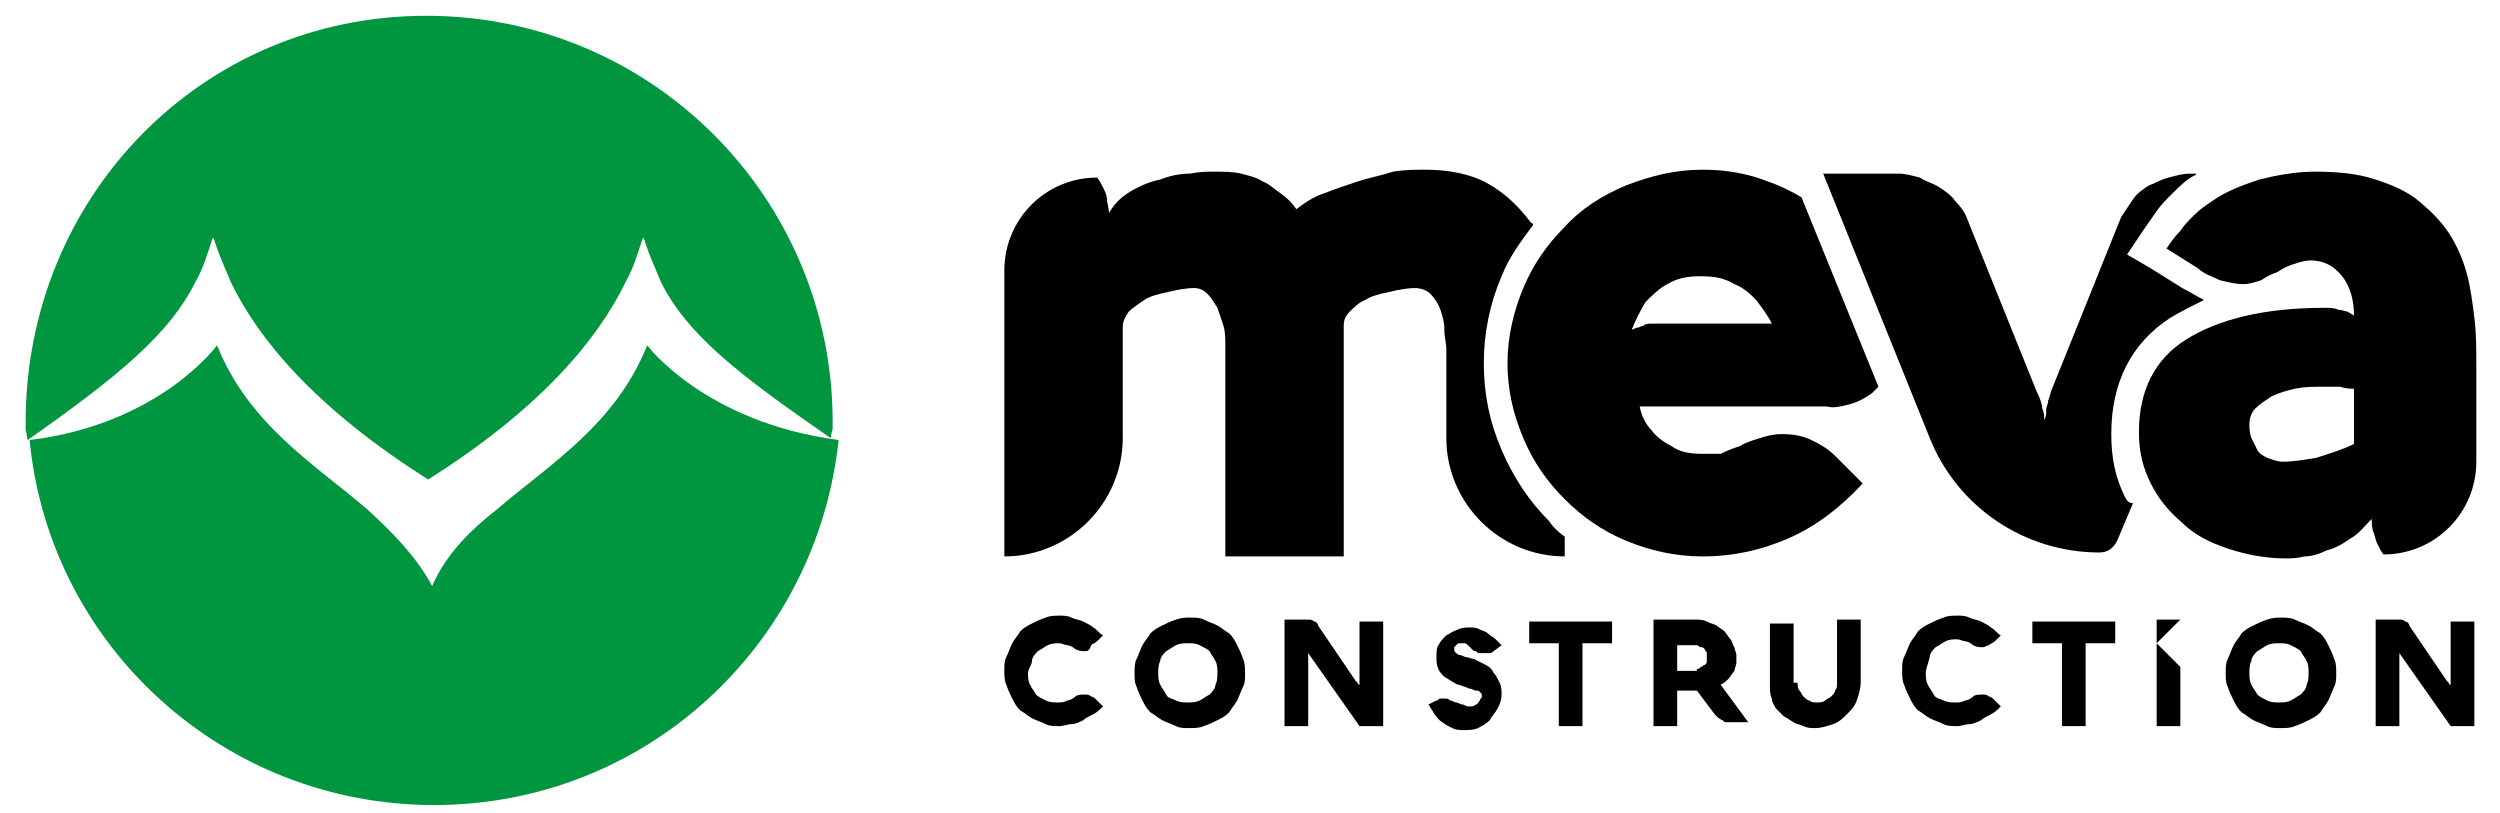 <?xml version="1.0" encoding="utf-8"?>
<!-- Generator: Adobe Illustrator 26.0.2, SVG Export Plug-In . SVG Version: 6.00 Build 0)  -->
<svg version="1.1" id="Layer_1" xmlns="http://www.w3.org/2000/svg" xmlns:xlink="http://www.w3.org/1999/xlink" x="0px" y="0px"
	 viewBox="0 0 126.7 41.2" style="enable-background:new 0 0 126.7 41.2;" xml:space="preserve">
<style type="text/css">
	.st0{fill:#00953F;}
</style>
<g>
	<g>
		<path class="st0" d="M32.8,17.5L32.8,17.5c-1.6,4-4.9,6-7.6,8.3c0,0,0,0,0,0c-1.4,1.1-2.6,2.3-3.3,3.9c0,0,0,0,0,0c0,0,0,0,0,0
			c-0.8-1.5-2-2.7-3.3-3.9c0,0,0,0,0,0c-2.7-2.3-6-4.3-7.6-8.3l0,0v0c0,0-2.9,4-9.5,4.8c1,10.4,9.8,18.5,20.5,18.5
			s19.4-8.1,20.5-18.5C35.7,21.4,32.8,17.5,32.8,17.5z"/>
	</g>
	<g>
		<path class="st0" d="M9.9,14.3c0.4-0.7,0.6-1.4,0.8-2c0-0.1,0.1-0.2,0.1-0.3v0c0,0,0,0,0,0c0,0.1,0.1,0.2,0.1,0.3
			c0.2,0.6,0.5,1.3,0.8,2c1.4,2.9,4.3,6.4,10,10c5.7-3.6,8.6-7.1,10-10c0.4-0.7,0.6-1.4,0.8-2c0-0.1,0.1-0.2,0.1-0.3v0
			c0,0.1,0.1,0.2,0.1,0.3c0.2,0.6,0.5,1.3,0.8,2c1.3,2.6,3.8,4.6,8.6,7.9c0.1-0.7,0.1-0.1,0.1-0.8c0-11.4-9.2-20.6-20.6-20.6
			S1.3,10,1.3,21.4c0,0.7,0,0.2,0.1,0.9C6.1,19,8.6,16.9,9.9,14.3z"/>
	</g>
	<g>
		<path d="M78.5,26.4c-1-1-1.8-2.2-2.4-3.6c-0.6-1.4-0.9-2.8-0.9-4.4c0-1.5,0.3-3,0.9-4.4c0.4-1,1-1.8,1.6-2.6c0,0,0-0.1-0.1-0.1
			c-0.6-0.8-1.3-1.5-2.2-2c-0.9-0.5-2-0.7-3.2-0.7c-0.5,0-1,0-1.6,0.1C70,8.9,69.4,9,68.8,9.2c-0.6,0.2-1.2,0.4-1.7,0.6
			c-0.6,0.2-1,0.5-1.4,0.8c-0.2-0.3-0.5-0.6-0.8-0.8c-0.3-0.2-0.6-0.5-0.9-0.6c-0.3-0.2-0.7-0.3-1.1-0.4c-0.4-0.1-0.9-0.1-1.4-0.1
			c-0.3,0-0.7,0-1.2,0.1c-0.5,0-1,0.1-1.5,0.3c-0.5,0.1-1,0.3-1.5,0.6c-0.5,0.3-0.8,0.6-1.1,1.1c0-0.3-0.1-0.5-0.1-0.7
			c0-0.2-0.1-0.4-0.2-0.6c-0.1-0.2-0.2-0.4-0.3-0.5h0c-2.6,0-4.7,2.1-4.7,4.7v14.5c3.3,0,6-2.7,6-6v-5.6c0-0.3,0.1-0.5,0.3-0.8
			c0.2-0.2,0.5-0.4,0.8-0.6c0.3-0.2,0.7-0.3,1.2-0.4c0.4-0.1,0.9-0.2,1.3-0.2c0.3,0,0.5,0.1,0.7,0.3c0.2,0.2,0.3,0.4,0.5,0.7
			c0.1,0.3,0.2,0.6,0.3,0.9c0.1,0.3,0.1,0.7,0.1,1v10.7h6V16.5c0-0.3,0.1-0.5,0.3-0.7c0.2-0.2,0.5-0.5,0.8-0.6
			c0.3-0.2,0.7-0.3,1.2-0.4c0.4-0.1,0.9-0.2,1.3-0.2c0.3,0,0.6,0.1,0.8,0.3c0.2,0.2,0.4,0.5,0.5,0.8s0.2,0.6,0.2,1
			c0,0.4,0.1,0.7,0.1,1v4.5c0,3.3,2.7,6,6,6h0v-1C78.9,26.9,78.7,26.7,78.5,26.4z"/>
		<path d="M93.7,20.5c0.4-0.1,0.8-0.3,1.2-0.6c0.1-0.1,0.2-0.2,0.3-0.3l-3.9-9.6c-0.5-0.3-1.1-0.6-1.7-0.8c-1-0.4-2.1-0.6-3.3-0.6
			c-1.4,0-2.6,0.3-3.9,0.8c-1.2,0.5-2.3,1.2-3.1,2.1c-0.9,0.9-1.6,1.9-2.1,3.1c-0.5,1.2-0.8,2.5-0.8,3.8c0,1.4,0.3,2.6,0.8,3.8
			c0.5,1.2,1.2,2.2,2.1,3.1c0.9,0.9,1.9,1.6,3.1,2.1c1.2,0.5,2.5,0.8,3.9,0.8c1.5,0,2.9-0.3,4.3-0.9c1.4-0.6,2.7-1.6,3.8-2.8
			L93,23.1c-0.4-0.4-0.8-0.6-1.2-0.8c-0.4-0.2-0.9-0.3-1.5-0.3c-0.4,0-0.8,0.1-1.1,0.2c-0.3,0.1-0.7,0.2-1,0.4
			c-0.3,0.1-0.6,0.2-1,0.4C87,23,86.7,23,86.3,23c-0.7,0-1.2-0.1-1.6-0.4c-0.4-0.2-0.8-0.5-1-0.8c-0.3-0.3-0.5-0.7-0.6-1.2h9.5
			C92.9,20.7,93.3,20.6,93.7,20.5z M83.7,16.4c-0.1,0-0.3,0-0.4,0.1c-0.1,0-0.2,0.1-0.3,0.1c-0.1,0-0.2,0.1-0.3,0.1
			c0.2-0.5,0.4-0.9,0.7-1.4c0.3-0.3,0.7-0.7,1.1-0.9c0.5-0.3,1-0.4,1.7-0.4c0.7,0,1.2,0.1,1.7,0.4c0.5,0.2,0.8,0.5,1.1,0.8
			c0.3,0.4,0.6,0.8,0.8,1.2H83.7z"/>
		<path d="M109.8,12.6c0.2-0.3,0.4-0.6,0.7-0.9c0.2-0.3,0.4-0.5,0.7-0.8c0.3-0.3,0.6-0.5,0.9-0.7c0.7-0.5,1.5-0.8,2.4-1.1
			c0.8-0.2,1.8-0.4,2.8-0.4c1.2,0,2.2,0.1,3.1,0.4c0.9,0.3,1.6,0.6,2.2,1.1c0.6,0.5,1.1,1,1.5,1.6c0.4,0.6,0.7,1.3,0.9,2
			s0.3,1.5,0.4,2.3c0.1,0.8,0.1,1.6,0.1,2.5v4.8c0,2.6-2.1,4.7-4.7,4.7h0c-0.1-0.1-0.2-0.3-0.3-0.5c-0.1-0.2-0.1-0.3-0.2-0.6
			c-0.1-0.2-0.1-0.5-0.1-0.7c-0.4,0.4-0.7,0.8-1.1,1c-0.4,0.3-0.8,0.5-1.2,0.6c-0.4,0.2-0.8,0.3-1.1,0.3c-0.4,0.1-0.7,0.1-1,0.1
			c-1,0-2-0.2-2.9-0.5c-0.9-0.3-1.7-0.7-2.3-1.3c-0.7-0.6-1.2-1.2-1.6-2c-0.4-0.8-0.6-1.6-0.6-2.6c0-2.1,0.8-3.7,2.4-4.7
			c1.6-1,3.9-1.6,7-1.6c0.3,0,0.5,0,0.7,0.1c0.2,0,0.4,0.1,0.5,0.1c0.1,0.1,0.2,0.1,0.3,0.2c0-0.8-0.2-1.5-0.6-2
			c-0.4-0.5-0.9-0.8-1.6-0.8c-0.3,0-0.6,0.1-0.9,0.2c-0.3,0.1-0.5,0.2-0.8,0.4c-0.3,0.1-0.5,0.2-0.8,0.4c-0.3,0.1-0.6,0.2-0.9,0.2
			c-0.4,0-0.8-0.1-1.2-0.2c-0.4-0.2-0.8-0.3-1.1-0.6L109.8,12.6z M115.7,23.4c0.5,0,1.1-0.1,1.7-0.2c0.6-0.2,1.3-0.4,1.9-0.7v-2.8
			c-0.2,0-0.4,0-0.7-0.1c-0.3,0-0.6,0-0.9,0c-0.5,0-0.9,0-1.4,0.1c-0.4,0.1-0.8,0.2-1.2,0.4c-0.3,0.2-0.6,0.4-0.8,0.6
			c-0.2,0.2-0.3,0.5-0.3,0.8c0,0.2,0,0.4,0.1,0.7c0.1,0.2,0.2,0.4,0.3,0.6c0.1,0.2,0.3,0.3,0.5,0.4
			C115.2,23.3,115.4,23.4,115.7,23.4z"/>
		<path d="M107.7,25.2c-0.5-1-0.7-2-0.7-3.2c0-2.6,1-4.6,3-5.9c0.5-0.3,1.1-0.6,1.7-0.9c-0.4-0.2-0.7-0.4-1.1-0.6l-1.6-1l-1.2-0.7
			l0.8-1.2c0.2-0.3,0.5-0.7,0.7-1c0.2-0.3,0.5-0.6,0.8-0.9c0.3-0.3,0.7-0.7,1.1-0.9l0,0l0,0c0,0,0.1,0,0.1-0.1H111
			c-0.4,0-0.7,0.1-1.1,0.2c-0.4,0.1-0.7,0.3-1,0.4c-0.3,0.2-0.6,0.4-0.8,0.7c-0.2,0.3-0.4,0.6-0.6,0.9l-3.5,8.7
			c-0.1,0.2-0.1,0.4-0.2,0.6c0,0.2-0.1,0.3-0.1,0.5c0,0.2,0,0.3-0.1,0.5v-0.1c0-0.1,0-0.3-0.1-0.5c0-0.2-0.1-0.5-0.3-0.9l-3.5-8.7
			c-0.1-0.3-0.3-0.6-0.6-0.9c-0.2-0.3-0.5-0.5-0.8-0.7c-0.3-0.2-0.7-0.3-1-0.5c-0.4-0.1-0.7-0.2-1.1-0.2h-3.8l5.4,13.4
			c1.4,3.5,4.8,5.8,8.6,5.8h0c0.4,0,0.7-0.2,0.9-0.6l0.8-1.9C107.9,25.5,107.8,25.4,107.7,25.2z"/>
	</g>
	<g>
		<path d="M52.1,34.1c0,0.2,0,0.4,0.1,0.6c0.1,0.2,0.2,0.3,0.3,0.5c0.1,0.1,0.3,0.2,0.5,0.3s0.4,0.1,0.6,0.1c0.2,0,0.3,0,0.5-0.1
			c0.1,0,0.3-0.1,0.4-0.2c0.1-0.1,0.3-0.1,0.5-0.1c0.1,0,0.2,0,0.3,0.1c0.1,0,0.2,0.1,0.3,0.2l0.3,0.3c-0.2,0.2-0.3,0.3-0.5,0.4
			c-0.2,0.1-0.4,0.2-0.5,0.3c-0.2,0.1-0.4,0.2-0.6,0.2c-0.2,0-0.4,0.1-0.6,0.1c-0.3,0-0.5,0-0.7-0.1c-0.2-0.1-0.5-0.2-0.7-0.3
			c-0.2-0.1-0.4-0.3-0.6-0.4c-0.2-0.2-0.3-0.4-0.4-0.6c-0.1-0.2-0.2-0.4-0.3-0.7c-0.1-0.2-0.1-0.5-0.1-0.7c0-0.3,0-0.5,0.1-0.7
			c0.1-0.2,0.2-0.5,0.3-0.7c0.1-0.2,0.3-0.4,0.4-0.6c0.2-0.2,0.4-0.3,0.6-0.4c0.2-0.1,0.4-0.2,0.7-0.3c0.2-0.1,0.5-0.1,0.7-0.1
			c0.2,0,0.4,0,0.6,0.1c0.2,0.1,0.4,0.1,0.6,0.2s0.4,0.2,0.5,0.3c0.2,0.1,0.3,0.3,0.5,0.4l-0.3,0.3c-0.1,0.1-0.2,0.1-0.3,0.2
			C55.2,33,55.1,33,55,33c-0.2,0-0.3,0-0.5-0.1c-0.1-0.1-0.3-0.2-0.4-0.2c-0.1,0-0.3-0.1-0.4-0.1c-0.2,0-0.4,0-0.6,0.1
			c-0.2,0.1-0.3,0.2-0.5,0.3c-0.1,0.1-0.3,0.3-0.3,0.5S52.1,33.9,52.1,34.1z"/>
		<path d="M57.5,34.1c0-0.3,0-0.5,0.1-0.7c0.1-0.2,0.2-0.5,0.3-0.7c0.1-0.2,0.3-0.4,0.4-0.6c0.2-0.2,0.4-0.3,0.6-0.4
			c0.2-0.1,0.4-0.2,0.7-0.3s0.5-0.1,0.7-0.1c0.3,0,0.5,0,0.7,0.1s0.5,0.2,0.7,0.3c0.2,0.1,0.4,0.3,0.6,0.4c0.2,0.2,0.3,0.4,0.4,0.6
			c0.1,0.2,0.2,0.4,0.3,0.7c0.1,0.2,0.1,0.5,0.1,0.7c0,0.3,0,0.5-0.1,0.7c-0.1,0.2-0.2,0.5-0.3,0.7c-0.1,0.2-0.3,0.4-0.4,0.6
			c-0.2,0.2-0.4,0.3-0.6,0.4c-0.2,0.1-0.4,0.2-0.7,0.3c-0.2,0.1-0.5,0.1-0.7,0.1c-0.3,0-0.5,0-0.7-0.1c-0.2-0.1-0.5-0.2-0.7-0.3
			c-0.2-0.1-0.4-0.3-0.6-0.4c-0.2-0.2-0.3-0.4-0.4-0.6c-0.1-0.2-0.2-0.4-0.3-0.7C57.5,34.6,57.5,34.4,57.5,34.1z M58.7,34.1
			c0,0.2,0,0.4,0.1,0.6c0.1,0.2,0.2,0.3,0.3,0.5s0.3,0.2,0.5,0.3c0.2,0.1,0.4,0.1,0.6,0.1c0.2,0,0.4,0,0.6-0.1
			c0.2-0.1,0.3-0.2,0.5-0.3c0.1-0.1,0.3-0.3,0.3-0.5c0.1-0.2,0.1-0.4,0.1-0.6s0-0.4-0.1-0.6c-0.1-0.2-0.2-0.3-0.3-0.5
			c-0.1-0.1-0.3-0.2-0.5-0.3c-0.2-0.1-0.4-0.1-0.6-0.1c-0.2,0-0.4,0-0.6,0.1c-0.2,0.1-0.3,0.2-0.5,0.3c-0.1,0.1-0.3,0.3-0.3,0.5
			C58.7,33.7,58.7,33.9,58.7,34.1z"/>
		<path d="M70.1,36.8h-1.2l-2.6-3.7v3.7h-1.2v-5.4h1.2c0.1,0,0.2,0,0.3,0.1c0.1,0,0.2,0.1,0.2,0.2l1.9,2.8c0,0,0.1,0.1,0.1,0.1
			c0,0,0,0.1,0.1,0.1s0,0.1,0,0.1c0,0,0,0,0,0.1v-3.4h1.2V36.8z"/>
		<path d="M74.2,32.6c-0.1,0-0.1,0-0.2,0c-0.1,0-0.1,0-0.2,0.1c0,0-0.1,0.1-0.1,0.1c0,0,0,0.1,0,0.1c0,0.1,0,0.1,0.1,0.2
			c0,0,0.1,0.1,0.2,0.1c0.1,0,0.2,0.1,0.3,0.1c0.1,0,0.3,0.1,0.4,0.1c0.2,0.1,0.4,0.2,0.6,0.3c0.2,0.1,0.3,0.2,0.4,0.4
			c0.1,0.1,0.2,0.3,0.3,0.5c0.1,0.2,0.1,0.4,0.1,0.6c0,0.3-0.1,0.5-0.2,0.7s-0.3,0.4-0.4,0.6c-0.2,0.2-0.4,0.3-0.6,0.4
			c-0.2,0.1-0.5,0.1-0.7,0.1c-0.2,0-0.4,0-0.6-0.1c-0.2-0.1-0.4-0.2-0.5-0.3c-0.2-0.1-0.3-0.3-0.4-0.4c-0.1-0.2-0.2-0.3-0.3-0.5
			l0.4-0.2c0.1,0,0.1-0.1,0.2-0.1c0.1,0,0.1,0,0.2,0c0.1,0,0.2,0,0.3,0.1c0.1,0,0.2,0.1,0.3,0.1s0.2,0.1,0.3,0.1
			c0.1,0,0.2,0.1,0.3,0.1c0.1,0,0.2,0,0.2,0c0.1,0,0.2-0.1,0.2-0.1c0.1,0,0.1-0.1,0.2-0.2c0-0.1,0.1-0.1,0.1-0.2
			c0-0.1,0-0.2-0.1-0.2c0-0.1-0.1-0.1-0.2-0.1c-0.1,0-0.2-0.1-0.3-0.1c-0.1,0-0.2-0.1-0.3-0.1c-0.2-0.1-0.4-0.1-0.5-0.2
			c-0.2-0.1-0.3-0.2-0.5-0.3c-0.1-0.1-0.3-0.3-0.3-0.4c-0.1-0.2-0.1-0.4-0.1-0.6c0-0.2,0-0.5,0.1-0.6c0.1-0.2,0.2-0.3,0.4-0.5
			c0.2-0.1,0.3-0.2,0.6-0.3c0.2-0.1,0.4-0.1,0.6-0.1c0.2,0,0.3,0,0.5,0.1c0.2,0.1,0.3,0.1,0.4,0.2c0.1,0.1,0.3,0.2,0.4,0.3
			c0.1,0.1,0.2,0.2,0.3,0.3l-0.4,0.3c-0.1,0.1-0.2,0.1-0.2,0.1c-0.1,0-0.2,0-0.3,0c-0.1,0-0.2,0-0.2,0c-0.1,0-0.1,0-0.2-0.1
			c-0.1,0-0.1,0-0.2-0.1C74.3,32.6,74.3,32.6,74.2,32.6z"/>
		<path d="M77.5,32.6v-1.1h4.2v1.1h-1.5v4.2H79v-4.2H77.5z"/>
		<path d="M85,36.8h-1.2v-5.4h2.1c0.2,0,0.4,0,0.6,0.1c0.2,0.1,0.3,0.1,0.5,0.2c0.1,0.1,0.3,0.2,0.4,0.3c0.1,0.1,0.2,0.3,0.3,0.4
			c0.1,0.1,0.1,0.3,0.2,0.4c0,0.1,0.1,0.3,0.1,0.4c0,0.1,0,0.3,0,0.4c0,0.1-0.1,0.3-0.1,0.4c-0.1,0.1-0.2,0.3-0.3,0.4
			c-0.1,0.1-0.2,0.2-0.4,0.3l1.4,1.9h-1h0c0,0-0.1,0-0.1,0c-0.1,0-0.1,0-0.2-0.1c-0.1,0-0.1-0.1-0.2-0.1c-0.1-0.1-0.1-0.1-0.2-0.2
			l-0.9-1.2H85V36.8z M86,33.9c0.1,0,0.1,0,0.2-0.1c0.1,0,0.1-0.1,0.2-0.1c0.1-0.1,0.1-0.1,0.1-0.2c0-0.1,0-0.2,0-0.2
			c0-0.1,0-0.2,0-0.2c0-0.1-0.1-0.1-0.1-0.2c-0.1-0.1-0.1-0.1-0.2-0.1c-0.1,0-0.1-0.1-0.2-0.1H85v1.3H86z"/>
		<path d="M91.1,34.6c0,0.1,0,0.3,0.1,0.4c0.1,0.1,0.1,0.2,0.2,0.3c0.1,0.1,0.2,0.2,0.3,0.2c0.1,0.1,0.2,0.1,0.4,0.1
			c0.1,0,0.3,0,0.4-0.1c0.1-0.1,0.2-0.1,0.3-0.2c0.1-0.1,0.2-0.2,0.2-0.3c0.1-0.1,0.1-0.2,0.1-0.4v-3.2h1.2v3.2
			c0,0.3-0.1,0.6-0.2,0.9c-0.1,0.3-0.3,0.5-0.5,0.7c-0.2,0.2-0.4,0.4-0.7,0.5c-0.3,0.1-0.6,0.2-0.9,0.2c-0.2,0-0.4,0-0.6-0.1
			c-0.2-0.1-0.4-0.1-0.5-0.2c-0.2-0.1-0.3-0.2-0.5-0.3c-0.1-0.1-0.3-0.3-0.4-0.4c-0.1-0.2-0.2-0.3-0.2-0.5c-0.1-0.2-0.1-0.4-0.1-0.6
			v-3.2h1.2V34.6z"/>
		<path d="M97.6,34.1c0,0.2,0,0.4,0.1,0.6c0.1,0.2,0.2,0.3,0.3,0.5s0.3,0.2,0.5,0.3c0.2,0.1,0.4,0.1,0.6,0.1c0.2,0,0.3,0,0.5-0.1
			c0.1,0,0.3-0.1,0.4-0.2c0.1-0.1,0.3-0.1,0.5-0.1c0.1,0,0.2,0,0.3,0.1c0.1,0,0.2,0.1,0.3,0.2l0.3,0.3c-0.2,0.2-0.3,0.3-0.5,0.4
			c-0.2,0.1-0.4,0.2-0.5,0.3c-0.2,0.1-0.4,0.2-0.6,0.2c-0.2,0-0.4,0.1-0.6,0.1c-0.3,0-0.5,0-0.7-0.1c-0.2-0.1-0.5-0.2-0.7-0.3
			c-0.2-0.1-0.4-0.3-0.6-0.4c-0.2-0.2-0.3-0.4-0.4-0.6c-0.1-0.2-0.2-0.4-0.3-0.7c-0.1-0.2-0.1-0.5-0.1-0.7c0-0.3,0-0.5,0.1-0.7
			c0.1-0.2,0.2-0.5,0.3-0.7c0.1-0.2,0.3-0.4,0.4-0.6c0.2-0.2,0.4-0.3,0.6-0.4c0.2-0.1,0.4-0.2,0.7-0.3c0.2-0.1,0.5-0.1,0.7-0.1
			c0.2,0,0.4,0,0.6,0.1c0.2,0.1,0.4,0.1,0.6,0.2s0.4,0.2,0.5,0.3c0.2,0.1,0.3,0.3,0.5,0.4l-0.3,0.3c-0.1,0.1-0.2,0.1-0.3,0.2
			c-0.1,0-0.2,0.1-0.3,0.1c-0.2,0-0.3,0-0.5-0.1c-0.1-0.1-0.3-0.2-0.4-0.2c-0.1,0-0.3-0.1-0.4-0.1c-0.2,0-0.4,0-0.6,0.1
			c-0.2,0.1-0.3,0.2-0.5,0.3c-0.1,0.1-0.3,0.3-0.3,0.5C97.7,33.7,97.6,33.9,97.6,34.1z"/>
		<path d="M103,32.6v-1.1h4.2v1.1h-1.5v4.2h-1.2v-4.2H103z"/>
		<path d="M112.8,34.1c0-0.3,0-0.5,0.1-0.7c0.1-0.2,0.2-0.5,0.3-0.7c0.1-0.2,0.3-0.4,0.4-0.6c0.2-0.2,0.4-0.3,0.6-0.4
			c0.2-0.1,0.4-0.2,0.7-0.3s0.5-0.1,0.7-0.1s0.5,0,0.7,0.1c0.2,0.1,0.5,0.2,0.7,0.3c0.2,0.1,0.4,0.3,0.6,0.4
			c0.2,0.2,0.3,0.4,0.4,0.6c0.1,0.2,0.2,0.4,0.3,0.7c0.1,0.2,0.1,0.5,0.1,0.7c0,0.3,0,0.5-0.1,0.7c-0.1,0.2-0.2,0.5-0.3,0.7
			c-0.1,0.2-0.3,0.4-0.4,0.6c-0.2,0.2-0.4,0.3-0.6,0.4s-0.4,0.2-0.7,0.3c-0.2,0.1-0.5,0.1-0.7,0.1c-0.3,0-0.5,0-0.7-0.1
			c-0.2-0.1-0.5-0.2-0.7-0.3s-0.4-0.3-0.6-0.4c-0.2-0.2-0.3-0.4-0.4-0.6c-0.1-0.2-0.2-0.4-0.3-0.7C112.8,34.6,112.8,34.4,112.8,34.1
			z M114,34.1c0,0.2,0,0.4,0.1,0.6c0.1,0.2,0.2,0.3,0.3,0.5c0.1,0.1,0.3,0.2,0.5,0.3s0.4,0.1,0.6,0.1c0.2,0,0.4,0,0.6-0.1
			c0.2-0.1,0.3-0.2,0.5-0.3c0.1-0.1,0.3-0.3,0.3-0.5c0.1-0.2,0.1-0.4,0.1-0.6s0-0.4-0.1-0.6c-0.1-0.2-0.2-0.3-0.3-0.5
			c-0.1-0.1-0.3-0.2-0.5-0.3c-0.2-0.1-0.4-0.1-0.6-0.1c-0.2,0-0.4,0-0.6,0.1c-0.2,0.1-0.3,0.2-0.5,0.3c-0.1,0.1-0.3,0.3-0.3,0.5
			C114,33.7,114,33.9,114,34.1z"/>
		<path d="M125.4,36.8h-1.2l-2.6-3.7v3.7h-1.2v-5.4h1.2c0.1,0,0.2,0,0.3,0.1c0.1,0,0.2,0.1,0.2,0.2l1.9,2.8c0,0,0.1,0.1,0.1,0.1
			c0,0,0,0.1,0.1,0.1s0,0.1,0,0.1c0,0,0,0,0,0.1v-3.4h1.2V36.8z"/>
		<g>
			<polygon points="109.3,31.4 109.3,32.6 110.5,31.4 			"/>
			<polygon points="109.3,32.6 109.3,36.8 110.5,36.8 110.5,33.8 			"/>
		</g>
	</g>
</g>
</svg>
